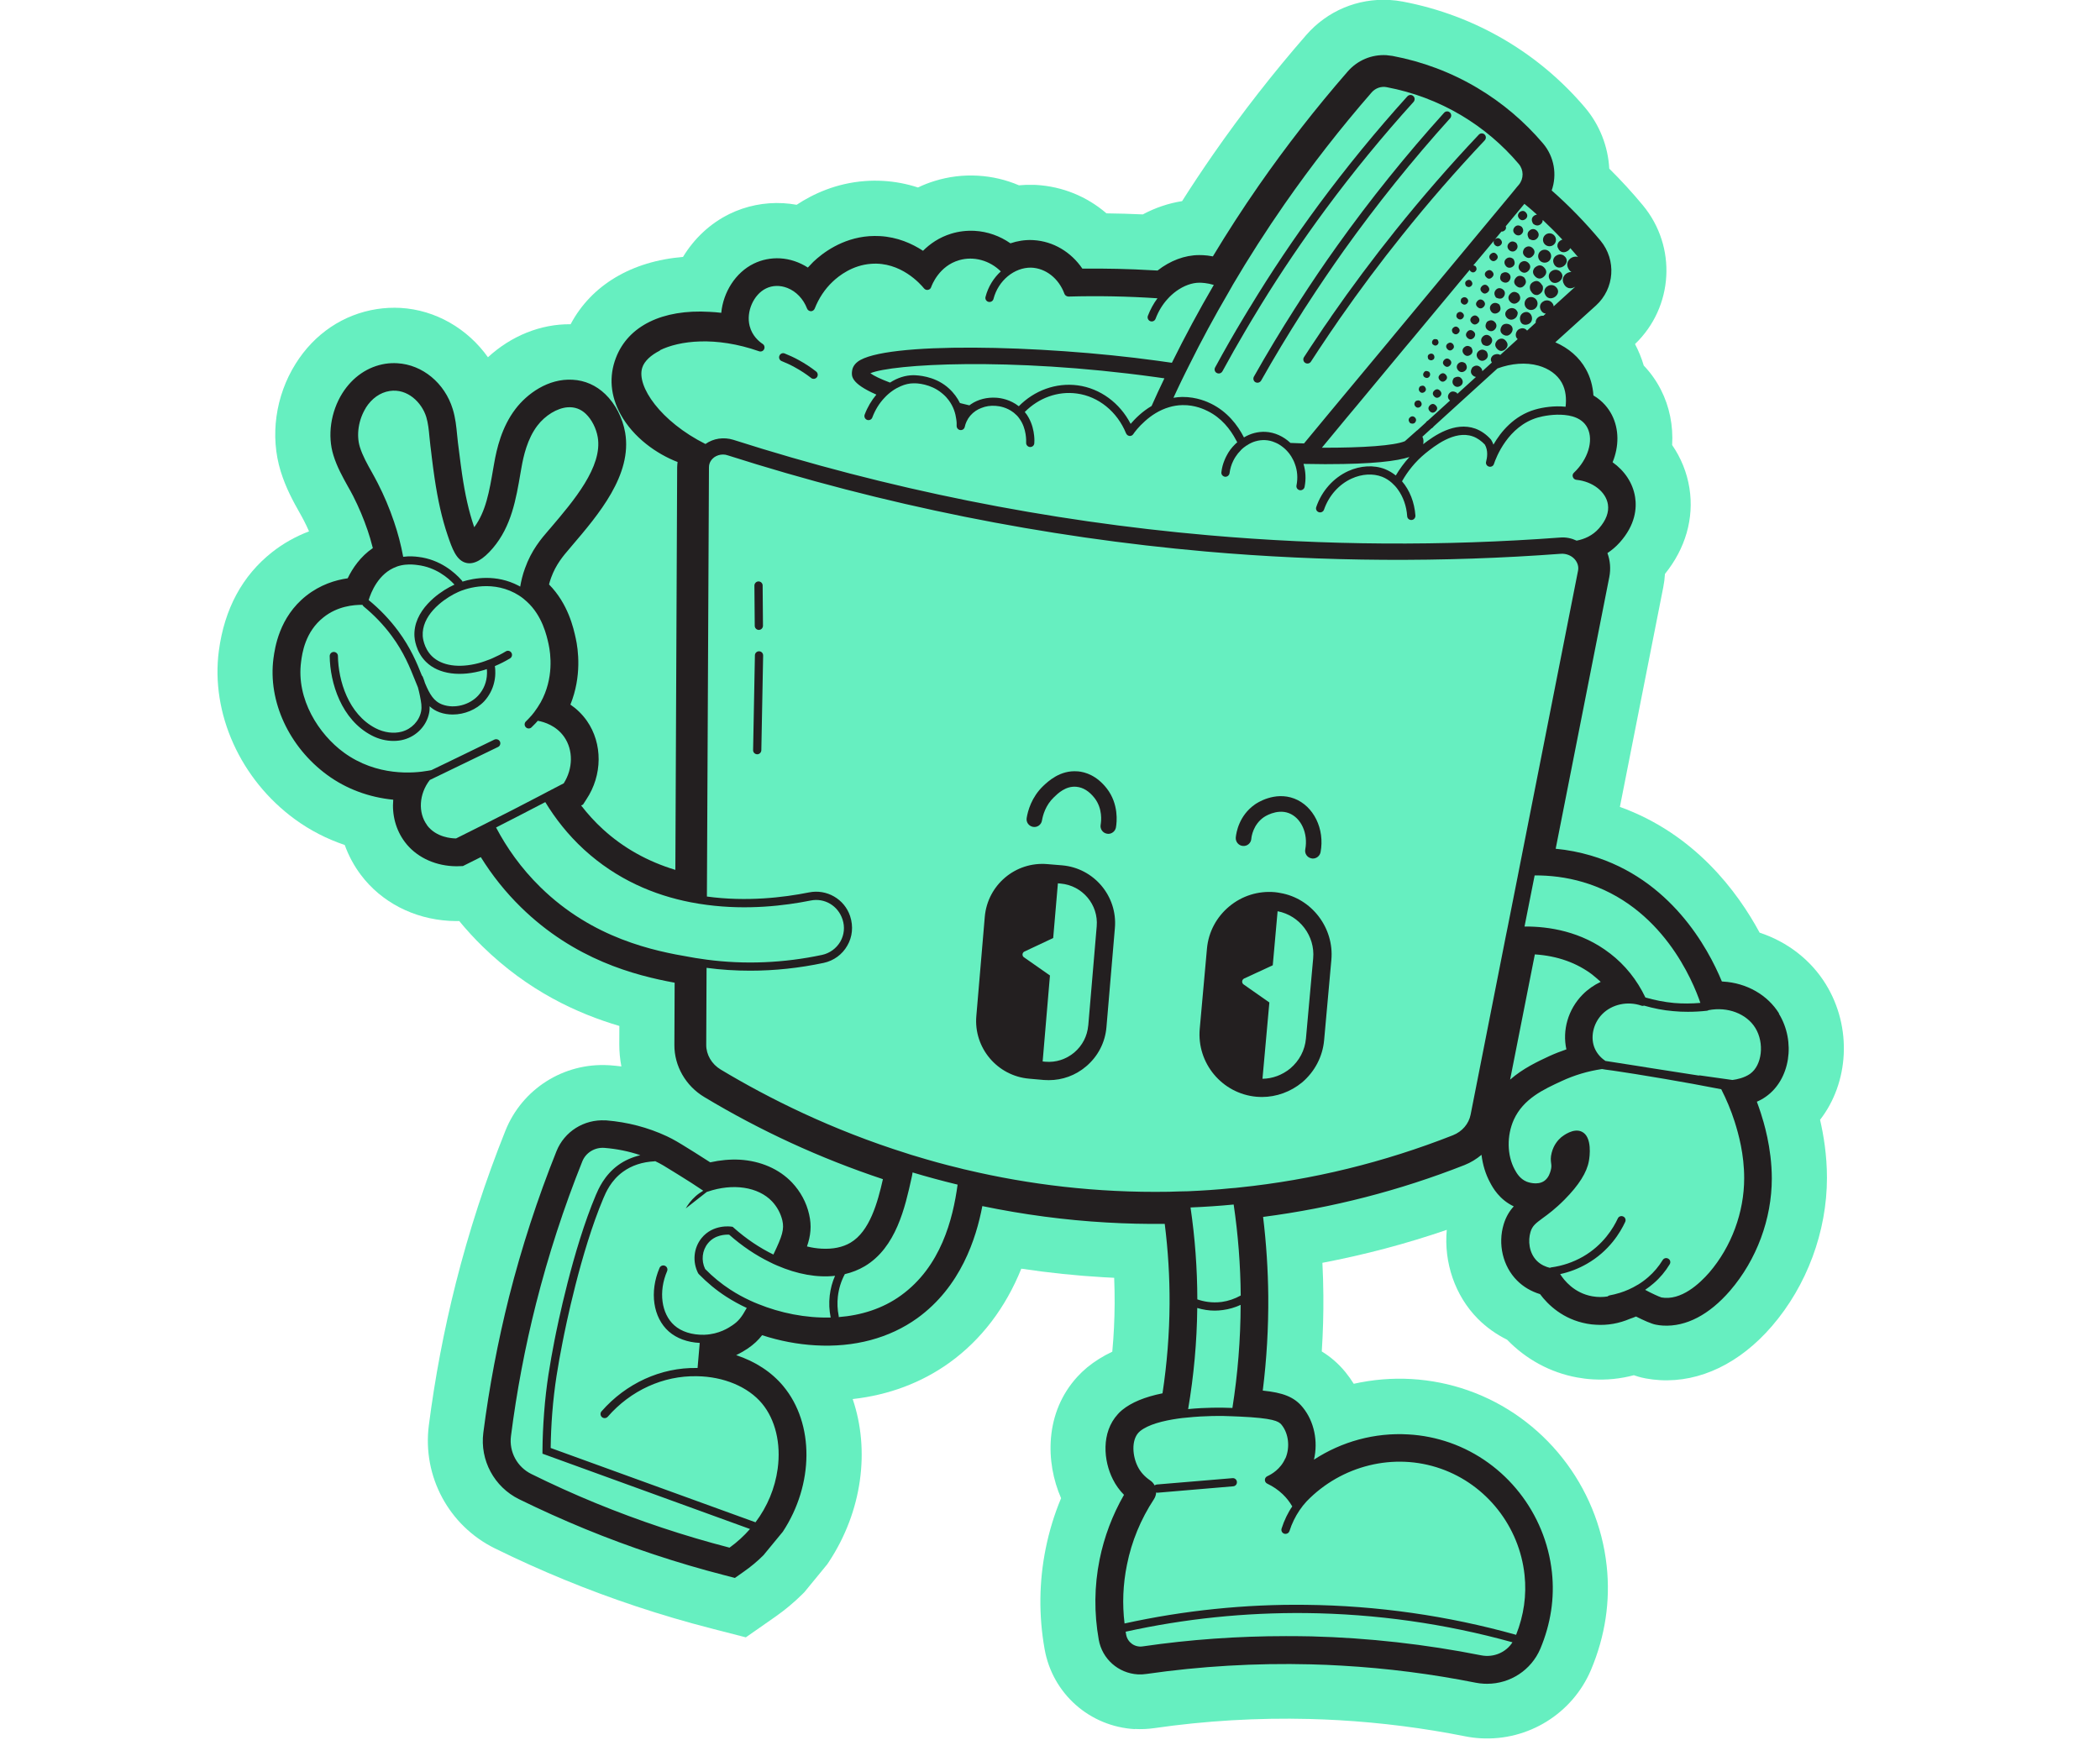 <?xml version="1.0" encoding="UTF-8"?>
<svg id="Layer_1" xmlns="http://www.w3.org/2000/svg" viewBox="0 0 500 414.5">
  <defs>
    <style>
      .cls-1 {
        fill: #231f20;
      }

      .cls-2 {
        fill: #66efc0;
      }
    </style>
  </defs>
  <path class="cls-2" d="M270.19,411.81c-10.76-.62-19.59-8.45-21.47-19.04-1.43-8-1.34-16.08.26-23.99.83-4.11,2.05-8.12,3.66-11.97-3.75-8.55-3.95-20.4,3.9-28.95.66-.72,1.44-1.47,2.29-2.18,1.78-1.46,3.77-2.71,6-3.76.36-3.84.54-7.68.56-11.49.01-2.03-.03-4.07-.11-6.11-.84-.04-1.68-.08-2.52-.13-6.51-.38-13.06-1.06-19.59-2.04-3.76,9.32-9.54,16.92-17.07,22.36-6.66,4.8-14.51,7.74-23.08,8.69,4.15,12.16,2.29,26.7-5.66,38.76l-.38.57-5.46,6.66-.47.47c-1.97,1.95-4.12,3.75-6.4,5.35l-7.07,4.94-8.35-2.15c-11.85-3.05-23.6-6.95-34.91-11.6-5.55-2.28-11.11-4.79-16.51-7.45-10.94-5.39-17.25-17.14-15.71-29.24,1.46-11.38,3.62-22.77,6.42-33.87,3.11-12.32,7.09-24.55,11.82-36.36,3.98-9.94,13.86-16.21,24.58-15.59l.34.02c.9.07,1.8.16,2.69.27-.33-1.72-.5-3.47-.5-5.25l.02-4.39c-9.95-2.94-21.69-8.28-32.6-18.96-1.95-1.91-3.79-3.92-5.53-6.03-.39.01-1.21.03-2.35-.04-8.53-.49-16.21-4.48-21.07-10.95-1.64-2.18-2.92-4.58-3.84-7.12-4.27-1.44-8.28-3.5-11.87-6.13-12.97-9.47-20.07-25.22-18.1-40.12,1.33-10,5.6-17.9,12.67-23.48,2.65-2.09,5.62-3.76,8.8-4.96-.38-.87-.78-1.71-1.21-2.55-.33-.65-.7-1.29-1.06-1.94-1.37-2.44-3.23-5.75-4.48-9.82-2.58-8.36-1.26-17.93,3.55-25.6,4.49-7.18,11.38-11.8,19.4-13.04,1.85-.28,3.72-.37,5.58-.27,8.36.48,15.97,4.94,20.82,11.75,5.55-5.1,12.56-7.94,19.68-7.86,4.94-9.31,14.52-15.02,26.76-16.03,2.65-4.38,6.46-7.98,11.06-10.23,3.94-1.93,8.37-2.82,12.8-2.57,1.07.06,2.14.19,3.2.38,3.95-2.61,9.43-5.14,16.24-5.65,1.42-.11,2.88-.12,4.32-.04,2.85.16,5.63.69,8.33,1.57,1.28-.62,2.61-1.14,3.99-1.56,3.32-1.03,6.77-1.45,10.25-1.25s6.69.97,9.8,2.29c1.16-.11,2.34-.15,3.52-.11l.56.02c6.29.36,12.1,2.76,16.76,6.77,2.88.03,5.77.12,8.65.25,2.97-1.59,6.14-2.66,9.35-3.16,2.41-3.8,4.87-7.49,7.42-11.17,6.82-9.81,14.27-19.36,22.13-28.38,5.01-5.75,12.25-8.8,19.86-8.36,1.03.06,2.08.19,3.1.38,8.69,1.64,16.93,4.75,24.5,9.24,7.16,4.25,13.52,9.64,18.92,16,3.51,4.14,5.49,9.28,5.78,14.55,2.8,2.77,5.48,5.69,7.99,8.72,8.18,9.86,7.32,24.25-1.86,33.06.86,1.63,1.56,3.34,2.08,5.12,1.63,1.7,3,3.64,4.08,5.75,2.06,4.03,2.96,8.58,2.68,13.18,2.12,3.07,3.53,6.56,4.12,10.27,1.13,7.18-.94,14.37-5.83,20.42-.06,1.08-.2,2.15-.41,3.21l-10.32,52.28c17.84,6.43,28.05,20.27,33.27,29.95,6.57,2.16,12.19,6.47,15.77,12.3,6.34,10.32,5.46,23.45-1.38,32.27.83,3.59,1.64,8.4,1.64,13.81,0,12.79-4.77,25.67-13.11,35.34-7.62,8.84-17.09,13.4-26.66,12.85-1.12-.06-2.25-.2-3.35-.4-.47-.09-1.37-.25-2.86-.77-3.17.85-6.43,1.18-9.72.99-1.27-.07-2.56-.23-3.81-.46-6.34-1.16-12.13-4.31-16.65-8.99-2.58-1.27-4.93-2.95-6.94-4.96-5.46-5.5-8.14-13.42-7.42-21.2-9.67,3.32-19.57,5.94-29.61,7.85.13,2.58.21,5.16.23,7.72.04,4.44-.09,8.91-.38,13.39,2,1.22,3.93,2.83,5.66,4.96.71.87,1.36,1.79,1.95,2.74,4.51-1,9.14-1.4,13.74-1.13s9.13,1.17,13.46,2.69c18.02,6.32,30.99,22.75,33.03,41.85.9,8.38-.36,16.68-3.72,24.68-4.39,10.43-14.96,17-26.29,16.34-1.24-.07-2.48-.23-3.69-.47-9.9-1.97-20.02-3.26-30.09-3.84-2.3-.13-4.64-.23-7.03-.29-12.3-.31-24.72.42-36.9,2.18-1.54.22-3.11.29-4.66.2Z"/>
  <g>
    <path class="cls-1" d="M423.58,241.36c-2.74-4.42-7.71-7.26-13.32-7.59-.1,0-.2,0-.29-.02-3.33-8.06-12.23-24.39-31.18-29.99-2.72-.8-5.54-1.35-8.39-1.62l12.77-64.73c.37-1.92.22-3.87-.45-5.69,1.02-.67,2-1.49,2.91-2.5,3.8-4.23,4.09-8.24,3.68-10.84-.53-3.35-2.5-6.26-5.36-8.29,1.55-3.8,1.56-7.86-.16-11.25-.78-1.51-2.11-3.31-4.4-4.66-.16-2.29-.76-4.42-1.8-6.26-1.57-2.84-4.13-5.03-7.28-6.4l9.68-8.76c4.44-4.03,4.91-10.82,1.08-15.45-3.56-4.26-7.45-8.29-11.62-11.95,1.31-3.74.63-8.02-2.07-11.21-4.46-5.24-9.7-9.68-15.61-13.2-6.26-3.72-13.05-6.28-20.21-7.63-.49-.08-.98-.14-1.45-.18-3.54-.2-6.89,1.21-9.23,3.89-7.55,8.67-14.69,17.82-21.24,27.25-3.76,5.42-7.34,10.94-10.86,16.78-.88-.18-1.66-.25-2.33-.29-.37-.02-.68-.02-.92-.02-3.42,0-6.93,1.33-9.92,3.68-.41-.02-.8-.04-1.19-.06-5.59-.33-11.19-.45-16.71-.39-2.7-3.97-6.94-6.51-11.62-6.79l-.37-.02c-1.76-.06-3.5.22-5.14.78-2.52-1.76-5.46-2.8-8.51-2.97-1.92-.1-3.8.12-5.61.68-2.86.88-5.05,2.43-6.69,4.07-2.62-1.72-6.08-3.27-10.27-3.5-.86-.04-1.72-.04-2.58.02-6.49.49-11.11,4.05-13.28,6.12-.43.43-.86.88-1.29,1.35-1.98-1.27-4.23-2.05-6.59-2.19-2.19-.12-4.34.31-6.28,1.25-4.36,2.13-7.28,6.81-7.75,11.72-.92-.1-1.86-.2-2.78-.23-11.25-.67-19.39,3.35-22.3,10.95-1.7,4.4-1.31,9.06,1.1,13.44,3.05,5.56,8.63,9.47,13.58,11.37-.06.41-.08.82-.1,1.25l-.43,95.89c-6.61-2-12.4-5.24-17.29-9.72-1.86-1.7-3.58-3.6-5.14-5.61l.45-.23.78-1.21c3.87-5.79,3.91-13.32.14-18.72-1.17-1.66-2.54-2.93-3.93-3.87,2.74-6.77,1.86-13.15,1.27-15.79-.53-2.41-1.78-8.18-6.36-12.83.14-.51.29-1.04.49-1.58,1.15-3.19,2.91-5.24,4.46-7.04l.41-.49c6.46-7.57,14.48-16.98,12.77-27.05-.61-3.5-2.33-6.85-4.75-9.17-2.15-2.07-4.83-3.27-7.75-3.42-5.87-.35-10.9,3.38-13.63,6.98-3.27,4.28-4.46,9.45-5.07,12.97l-.2,1.13c-.94,5.5-1.76,10.31-4.54,14.05-.02-.1-.06-.18-.08-.25-1.19-3.5-2.09-7.45-2.82-12.44-.23-1.53-.41-3.05-.61-4.58-.12-.98-.23-1.96-.37-2.91-.08-.63-.14-1.27-.2-1.9-.18-1.84-.37-3.91-1.04-6.08-1.9-6.18-7.2-10.56-13.18-10.9-.94-.06-1.88-.02-2.82.12-4.19.65-7.84,3.15-10.29,7.04-2.76,4.42-3.58,10.07-2.11,14.77.84,2.74,2.19,5.14,3.36,7.26.45.8.9,1.58,1.31,2.39,1.35,2.66,2.5,5.36,3.5,8.31.35,1.02.78,2.43,1.21,4.13-2.97,2.03-4.85,4.83-5.99,7.2-2.95.41-6.53,1.53-9.86,4.15-6.49,5.13-7.47,12.48-7.81,14.91-1.35,10.21,3.7,21.13,12.83,27.8,4.5,3.29,9.9,5.3,15.69,5.87-.33,3.58.59,7.18,2.78,10.09,2.52,3.36,6.67,5.46,11.35,5.73.63.04,1.08.02,1.23.02l1.23-.04,4.26-2.13c2.72,4.38,5.91,8.37,9.57,11.95,12.75,12.5,27.11,16.22,36.58,17.96l-.06,14.81c-.04,5.01,2.7,9.78,7.12,12.42,13.36,8.04,27.64,14.61,42.53,19.56-1.27,5.61-3.15,12.42-7.71,15.12-1.86,1.1-4.17,1.58-6.91,1.43-1.12-.06-2.27-.23-3.46-.53.88-2.56,1.15-4.87.51-7.63-.63-2.82-2.05-5.44-4.07-7.59-3.05-3.21-7.45-5.14-12.44-5.44-2.29-.12-4.68.1-7.04.63-1.23-.8-2.48-1.58-3.72-2.37l-1.55-.96c-2.07-1.29-3.44-2.13-5.05-2.88-4.52-2.11-9.35-3.36-14.4-3.78h-.23c-5.11-.29-9.78,2.66-11.66,7.36-4.52,11.27-8.31,22.95-11.29,34.7-2.66,10.6-4.73,21.48-6.12,32.32-.84,6.55,2.58,12.91,8.49,15.83,5.14,2.52,10.43,4.91,15.71,7.08,10.76,4.42,21.91,8.12,33.2,11.03l2.5.65,2.11-1.49c1.68-1.17,3.25-2.48,4.68-3.91,1.55-1.88,3.07-3.74,4.62-5.61,7.39-11.23,7.57-25.7.1-34.68-2.76-3.33-6.65-5.87-11.21-7.37.94-.45,1.86-.98,2.76-1.58,1.41-.96,2.48-1.96,3.42-3.17,4.13,1.35,8.43,2.17,12.66,2.41,9.27.55,17.66-1.7,24.28-6.46,10.35-7.47,14.03-18.99,15.49-26.7,9.8,2.03,19.72,3.35,29.6,3.91,4.58.27,9.23.37,13.83.33.8,6.34,1.19,12.73,1.15,19.07-.04,7.08-.61,14.22-1.68,21.28-4.24.86-7.39,2.17-9.6,3.97-.45.37-.78.7-1.02.98-4.03,4.38-3.44,11.13-1.19,15.55.68,1.37,1.58,2.6,2.64,3.68-2.76,4.81-4.71,9.98-5.81,15.41-1.27,6.3-1.33,12.72-.2,19.09.82,4.6,4.66,7.98,9.31,8.26.68.04,1.37,0,2.03-.1,12.91-1.86,26.08-2.62,39.12-2.29,2.52.06,5.01.16,7.43.31,10.68.61,21.4,1.98,31.89,4.07.63.12,1.27.2,1.9.23.27.02.53.02.8.02,5.5,0,10.5-3.27,12.66-8.35,2.48-5.93,3.42-12.05,2.76-18.19-1.51-14.1-11.05-26.23-24.32-30.89-3.19-1.11-6.51-1.78-9.88-1.96-7.96-.47-15.83,1.68-22.46,6.01,1.02-4.34.06-9.12-2.66-12.44-2.07-2.56-4.81-3.52-9.53-4.01.94-7.49,1.37-15.04,1.31-22.52-.06-6.24-.47-12.56-1.23-18.84,16.41-2.13,32.53-6.28,47.97-12.36,1.49-.59,2.84-1.43,4.03-2.43.29,2.35.96,4.62,2.07,6.65.59,1.12,2.15,3.99,5.61,5.63-.98,1.06-1.82,2.39-2.39,4.23-1.45,4.75-.2,10.04,3.15,13.4,1.51,1.53,3.38,2.62,5.5,3.27,1.88,2.52,5.44,5.99,11.17,7.04.72.14,1.45.22,2.17.25,2.76.18,5.48-.31,8.1-1.43.47-.16.94-.33,1.41-.53,1.74.88,3.7,1.76,4.71,1.94.57.12,1.13.18,1.72.22,5.48.31,10.99-2.56,15.96-8.31,6.32-7.34,9.94-17.08,9.94-26.76-.02-7.39-1.98-13.54-2.62-15.55-.29-.9-.61-1.8-.94-2.7.72-.31,1.45-.7,2.13-1.19,5.79-4.05,7.2-13.11,3.11-19.78ZM395.51,308.97c-.47-.12-2.41-1.02-3.81-1.78.68-.47,1.37-.98,2.03-1.56,1.51-1.29,2.78-2.82,3.81-4.52.29-.45.16-1.06-.31-1.33-.45-.29-1.06-.16-1.35.31-.94,1.53-2.09,2.9-3.44,4.07-.8.7-1.62,1.29-2.45,1.8h-.02c-1.47.9-2.95,1.53-4.28,1.94-.9.29-1.74.47-2.46.61-.18.04-.33.12-.47.25-1.11.18-2.35.2-3.68-.04-4.3-.78-6.69-3.81-7.61-5.28,2.25-.49,4.38-1.31,6.36-2.45,5.34-3.05,8-7.55,9.12-9.98.23-.49.02-1.08-.47-1.29-.49-.23-1.08-.02-1.29.47-1.02,2.21-3.46,6.32-8.31,9.1-2.33,1.33-4.87,2.19-7.59,2.56-.1.02-.18.04-.25.1-.96-.23-2.15-.7-3.13-1.68-1.9-1.92-2.11-4.83-1.51-6.85.45-1.51,1.27-2.09,2.88-3.29,1.27-.92,3.01-2.19,5.24-4.44,3.42-3.46,5.32-6.48,5.79-9.21.18-.94.86-5.75-1.7-6.96-1.96-.94-4.4.94-4.87,1.31-.76.65-1.8,1.8-2.29,3.7-.29,1.1-.22,1.82-.14,2.45.08.55.12.98-.08,1.72-.14.53-.47,1.76-1.51,2.52-1.7,1.21-4.09.25-4.19.22-1.68-.68-2.46-2.13-2.9-2.93-1.82-3.38-1.9-8.04-.2-11.84,2.27-4.99,7.04-7.2,11.4-9.21,3.03-1.41,6.26-2.37,9.6-2.86.29.04.57.08.86.14,1.1.14,2.19.29,3.31.47,1.1.16,2.21.33,3.31.51.08.02.16.02.25.04h.02c2.39.39,4.79.78,7.18,1.19,4.46.76,8.98,1.58,13.46,2.46,1.25,2.45,2.33,5.03,3.17,7.65.98,3.09,2.29,7.84,2.29,13.54,0,8.12-3.03,16.31-8.31,22.46-2.25,2.58-6.69,6.81-11.46,5.93ZM345.94,270.37c-16.41,6.46-33.45,10.64-50.86,12.44-.65.08-1.29.14-1.96.18-3.4.35-6.83.57-10.27.72-.65.02-1.31.04-1.98.04-.84.04-1.7.06-2.56.08-17.41.29-33.47-1.76-47.93-5.16-.65-.14-1.29-.29-1.94-.47-3.62-.86-7.12-1.84-10.52-2.88-.65-.18-1.27-.37-1.9-.59-18.02-5.65-33-13.15-44.43-20.01-2.13-1.27-3.46-3.54-3.44-5.89l.08-18.33c3.46.47,6.94.68,10.43.68,5.83,0,11.66-.63,17.47-1.86,2.37-.51,4.42-2,5.61-4.11,1.21-2.07,1.47-4.58.67-7.02-1.35-4.07-5.56-6.51-9.8-5.65-6.06,1.21-14.87,2.27-24.3.98l.49-102.23c0-1.27.78-2.01,1.23-2.37.61-.43,1.35-.67,2.11-.67.39,0,.78.06,1.15.2,37.01,11.82,75.33,19.52,113.93,22.91,28.01,2.45,56.42,2.62,84.43.53,1.23-.08,2.46.39,3.27,1.29.7.8,1,1.78.8,2.76l-13.97,70.78-.39,2-2.41,12.17-.41,2.01-8.39,42.55c-.43,2.21-2.01,4.05-4.23,4.93ZM306.03,347.31c-1.12,2.6-3.36,3.85-4.28,4.26-.35.16-.59.51-.59.88,0,.39.22.74.57.9,1.37.65,2.6,1.49,3.68,2.52.9.86,1.66,1.84,2.27,2.9-.53.76-.98,1.56-1.39,2.39-.45.92-.84,1.9-1.15,2.88-.16.53.12,1.08.65,1.23.1.04.2.04.29.04.41,0,.8-.25.94-.68.27-.88.63-1.76,1.04-2.6.78-1.6,1.8-3.13,3.05-4.48,8.27-8.55,20.81-11.68,31.93-7.77,10.88,3.81,18.72,13.75,19.95,25.33.51,4.79-.16,9.57-2.01,14.24-16.31-4.56-33.14-6.96-50.04-7.14-14.46-.18-29.03,1.33-43.19,4.44-.57-4.68-.37-9.37.57-13.97,1.11-5.59,3.29-10.86,6.44-15.65.31-.49.49-1.04.51-1.58.08.04.16.06.23.06h.1l18.02-1.53c.53-.04.94-.51.88-1.06-.04-.53-.51-.94-1.06-.88l-18.02,1.51c-.2.02-.37.1-.51.22-.23-.47-.61-.9-1.08-1.21-1.29-.88-2.29-1.98-2.93-3.27-1.27-2.5-1.56-6.22.18-8.1.08-.1.22-.22.37-.35,1.94-1.58,5.48-2.48,9.04-2.99.68-.1,1.37-.18,2.05-.23,4.56-.49,8.65-.39,8.72-.39.67.02,1.29.04,1.88.06.7.02,1.37.06,1.98.08,8.02.37,9.31,1.1,10,1.94,1.7,2.07,2.07,5.38.94,8.02ZM352.69,394.24c-13.28-2.64-26.9-4.17-40.43-4.52-2.01-.04-4.03-.06-6.06-.06-11.4,0-22.89.8-34.16,2.45-1.86.27-3.58-.96-3.91-2.8-.04-.23-.08-.47-.12-.7,14.08-3.11,28.46-4.58,42.9-4.44,16.61.18,33.16,2.5,49.2,6.96-1.53,2.41-4.48,3.68-7.41,3.11ZM285.06,311.51c1.37.41,2.78.63,4.17.63.65,0,1.29-.06,1.92-.14,1.49-.2,2.9-.61,4.24-1.23-.02,8.22-.68,16.43-1.96,24.55-.67-.02-1.39-.04-2.13-.06-.31,0-4.05-.1-8.41.33,1.35-7.96,2.09-16.02,2.17-24.08ZM283.46,287.57c3.42-.14,6.87-.37,10.27-.7,1.06,7.18,1.62,14.44,1.68,21.67-1.41.78-2.93,1.31-4.52,1.53-2.41.31-4.4-.12-5.81-.61-.02-7.3-.55-14.63-1.62-21.89ZM167.75,317.89h-.12c-2.86.06-5.4-.74-7.08-2.25-3.09-2.74-3.8-8.04-1.72-12.89.22-.51-.02-1.08-.51-1.29-.49-.22-1.08.02-1.29.51-2.43,5.71-1.55,11.8,2.21,15.14,1.84,1.62,4.42,2.58,7.36,2.72l-.51,5.97h-.16c-8.57-.16-16.88,3.66-22.71,10.33-.35.39-.31,1.02.1,1.37.39.35,1.02.31,1.37-.08,5.46-6.26,13.18-9.82,21.22-9.66,6.4.08,12.21,2.52,15.53,6.51,3.17,3.83,4.54,9.49,3.72,15.53-.63,4.62-2.46,9.02-5.28,12.75l-48.77-17.7c.04-2.72.16-5.5.37-8.22.51-6.57,1.41-11.58,2.46-16.96.67-3.46,4.28-21.4,9.72-34.29.59-1.37,1.78-4.23,4.68-6.32,2.09-1.51,4.6-2.33,7.49-2.48.06,0,.1-.02.16-.04.02,0,.02.02.04.02,1.23.57,2.41,1.29,4.34,2.5l1.55.96c1.84,1.13,3.7,2.33,5.52,3.56-.59.35-1.21.76-1.82,1.31-1.15,1.02-1.9,2.11-2.35,2.91l5.01-3.93.2-.06c6.04-2.07,12.05-1.15,15.34,2.31,1.21,1.29,2.05,2.86,2.45,4.52.49,2.11,0,3.7-2.13,8.14-3.23-1.57-6.46-3.72-9.47-6.4l-.22-.2-.29-.04c-.18-.04-4.4-.63-7.12,2.72-1.9,2.35-2.21,5.63-.82,8.37l.18.23c1.98,2.03,4.15,3.83,6.49,5.34,1.53.98,3.17,1.9,4.91,2.7-1.25,2.27-2.03,3.19-3.42,4.13-.8.55-3.17,2.13-6.61,2.25ZM173.7,368.59c-10.82-2.8-21.56-6.38-31.89-10.62-5.14-2.11-10.29-4.44-15.28-6.91-3.4-1.66-5.36-5.3-4.87-9.06,1.35-10.58,3.36-21.21,5.97-31.53,2.91-11.48,6.61-22.89,11.01-33.86.84-2.11,2.99-3.4,5.26-3.23,2.91.23,5.77.8,8.49,1.72.02,0,.04.02.08.02-1.96.47-3.74,1.25-5.26,2.35-3.35,2.43-4.73,5.73-5.34,7.14-5.52,13.07-9.17,31.18-9.86,34.68-1.04,5.44-1.96,10.5-2.46,17.18-.23,3.01-.37,6.06-.39,9.06v.68l49.41,17.94c-1.43,1.64-3.05,3.13-4.87,4.44ZM173.93,307.17c-2.17-1.41-4.21-3.07-6.04-4.95-.98-2.03-.72-4.42.67-6.12,1.66-2.05,4.21-2.09,5.05-2.05,3.09,2.74,6.38,4.93,9.66,6.53.59.31,1.17.57,1.76.82,4.77,2.07,9.53,2.93,13.79,2.45-.67,1.51-1.08,3.09-1.27,4.71-.2,1.74-.12,3.5.23,5.22-5.95.16-12.01-1.08-17.29-3.23-.61-.23-1.23-.51-1.82-.78-1.68-.78-3.27-1.64-4.73-2.6ZM199.69,313.68c.02-.08.02-.2,0-.29-.31-1.53-.37-3.07-.2-4.6.22-1.88.76-3.66,1.66-5.34,1.68-.39,3.27-1.02,4.73-1.88,7.49-4.44,9.62-14.07,11.17-21.09.1-.41.18-.84.23-1.25,3.46,1.04,7.04,2.01,10.72,2.9-1.12,8.24-3.97,19.52-13.48,26.39-4.34,3.15-9.51,4.75-14.85,5.16ZM164.35,227.94c-8.55-1.45-23.14-4.36-35.66-16.63-4.64-4.54-8.06-9.45-10.58-14.24,1.62-.82,3.23-1.66,4.85-2.48,2.31-1.19,4.6-2.37,6.87-3.56,2.35,3.87,5.36,7.75,9.21,11.29,7.84,7.18,16.76,10.88,25.37,12.56,1.31.25,2.62.47,3.91.63,9.61,1.27,18.51.2,24.69-1.04,3.29-.67,6.51,1.21,7.59,4.5.59,1.78.41,3.66-.53,5.3-.94,1.6-2.52,2.76-4.34,3.15-9.14,1.94-18.39,2.33-27.47,1.13-.9-.12-1.78-.25-2.66-.39-.39-.06-.82-.14-1.25-.22ZM101.69,196.52c-2.21-2.97-1.92-7.45.63-10.74l.02-.02,8.08-3.91,1.82-.88,6.34-3.07c.49-.23.68-.82.45-1.29-.23-.49-.82-.68-1.31-.47l-5.89,2.86-1.8.88-7.32,3.54-.78.14c-3.4.61-12.19,1.41-20.07-4.34-5.91-4.32-11.37-12.68-10.17-21.62.25-1.96.94-7.12,5.34-10.58,3.31-2.64,7.12-2.99,9.27-2.97.06.14.16.27.29.39,2.52,2.07,4.77,4.42,6.67,7,2.91,3.93,4.34,7.53,5.5,10.43.23.59.47,1.17.7,1.72.02.06.04.12.06.16.18.63.31,1.25.45,1.9.33,1.68.51,2.62.29,3.79-.45,2.27-2.25,4.17-4.58,4.81-1.94.53-4.23.23-6.26-.82-6.49-3.35-8.88-11.37-8.96-17.2,0-.53-.45-.96-.98-.96h-.02c-.53,0-.96.45-.96.98.08,6.38,2.76,15.16,10.02,18.92,1.64.86,3.42,1.29,5.16,1.29.86,0,1.72-.1,2.52-.33,3.03-.84,5.38-3.33,5.97-6.32.12-.57.14-1.1.12-1.6.65.61,1.43,1.1,2.41,1.45s2.03.51,3.09.51c2.78,0,5.63-1.15,7.53-3.19,1.17-1.29,1.98-2.86,2.35-4.52.22-.9.29-1.82.25-2.74,0-.35-.04-.72-.1-1.08,1.21-.51,2.43-1.12,3.62-1.84.45-.27.61-.88.33-1.33-.29-.47-.88-.63-1.35-.33-1.04.63-2.07,1.15-3.11,1.6-.49.22-.96.41-1.45.57-.12.06-.25.1-.37.14-.55.2-1.1.37-1.64.51-4.52,1.17-8.63.65-11.01-1.68-2.01-1.98-2.19-4.68-2.19-4.79-.14-2.37.94-4.46,2.46-6.18.43-.49.9-.94,1.39-1.37,1.55-1.35,3.29-2.37,4.64-2.97,1.17-.53,7.24-2.95,13.4.25.35.2.7.39,1.04.61.68.43,1.29.92,1.86,1.45,3.7,3.38,4.73,8.12,5.18,10.15.49,2.25,1.29,8.1-1.88,13.83-.47.82-1,1.62-1.56,2.37-.18.22-.33.43-.51.63v.02c-.12.12-.2.2-.29.31-.29.33-.61.68-.94,1l-.22.22c-.39.37-.41.98-.04,1.37.2.22.45.31.7.31.23,0,.49-.08.67-.27l.14-.14c.1-.08.18-.16.25-.25.39-.37.76-.76,1.1-1.17,1.53.27,4.4,1.15,6.28,3.83,2.19,3.13,2.13,7.55-.1,11.07-1.21.65-2.43,1.27-3.66,1.9-.57.31-1.15.63-1.74.92-2.23,1.17-4.48,2.33-6.75,3.5-1.62.82-3.23,1.64-4.85,2.46-.59.29-1.17.59-1.76.9-2.29,1.15-4.58,2.31-6.87,3.44-1,0-4.71-.22-6.91-3.13ZM87.09,97.13c1.41-2.23,3.42-3.66,5.69-4.01,4.21-.65,7.63,2.7,8.71,6.18.45,1.51.61,3.09.76,4.75.08.72.14,1.43.23,2.15.14.96.23,1.92.35,2.88.2,1.58.39,3.15.63,4.71.8,5.4,1.78,9.72,3.09,13.6,1.08,3.19,2.09,6.18,4.54,6.69,1.82.39,3.93-.8,6.26-3.54,4.42-5.2,5.52-11.68,6.59-17.94l.2-1.13c.49-2.84,1.41-6.94,3.8-10.09,1.88-2.46,4.71-4.19,7.2-4.38,1.68-.12,3.15.41,4.36,1.58,1.39,1.33,2.46,3.44,2.82,5.54,1.19,7.02-5.71,15.14-11.27,21.66l-.41.47c-1.74,2.01-4.11,4.77-5.65,9.12-.57,1.55-.9,2.99-1.13,4.34-.14-.08-.27-.16-.41-.23-5.32-2.78-10.58-1.82-13.34-.96-.04-.12-.1-.23-.2-.33-1.6-1.82-5.11-4.95-10.31-5.56-.8-.1-2.09-.23-3.6-.02-.53-2.88-1.27-5.69-2.19-8.37-1.1-3.25-2.37-6.24-3.87-9.17-.45-.88-.92-1.74-1.41-2.62-1.08-1.92-2.19-3.89-2.84-5.97-.9-2.88-.33-6.53,1.41-9.33ZM94.45,134.96v-.02h.02c.7-.25,1.41-.39,2.03-.45,1.17-.12,2.19-.02,2.91.08,4.28.51,7.28,3.01,8.8,4.66-1.47.67-3.31,1.76-4.97,3.21-.49.43-.96.88-1.41,1.37-1.92,2.09-3.33,4.73-3.15,7.77.02.37.27,3.64,2.78,6.08,3.03,2.97,8.24,3.58,13.77,1.92.23-.06.47-.14.68-.23.04.37.06.72.04,1.1-.04,1.9-.76,3.76-2.09,5.2-2.09,2.27-5.67,3.19-8.51,2.15-2.05-.74-3.05-2.46-4.13-5.05t-.02-.04c-.16-.51-.33-1.02-.53-1.51-.06-.12-.12-.22-.22-.31-1.17-2.95-2.66-6.59-5.65-10.62-2-2.7-4.36-5.18-7-7.34l-.02-.02c.51-1.7,2.29-6.4,6.65-7.94ZM157.09,83.43c4.62-2.29,13.24-3.42,23.65.23.45.16.98-.04,1.19-.49s.08-.98-.33-1.25c-.92-.61-2.52-1.96-3.11-4.28-.88-3.38.92-7.49,3.89-8.94,1.55-.76,3.35-.8,5.09-.12,2.09.82,3.8,2.6,4.69,4.91.14.37.51.61.9.63.41,0,.76-.25.92-.63.96-2.45,2.41-4.64,4.23-6.36,1.53-1.47,4.75-3.97,9.19-4.3,7.04-.55,11.74,4.79,12.62,5.87.23.27.59.41.94.33.35-.06.63-.29.74-.63.18-.53,1.9-5.07,6.69-6.44,3.46-1,7.26.06,9.9,2.68-1.7,1.55-3.01,3.64-3.64,6.06-.14.53.18,1.06.7,1.19s1.06-.18,1.19-.68c1.15-4.46,5.01-7.53,8.96-7.47,3.48.12,6.59,2.56,7.94,6.24.14.39.53.61.94.65,7.06-.2,14.14-.06,21.21.41-.94,1.25-1.7,2.66-2.29,4.19-.18.51.08,1.08.59,1.27.51.18,1.06-.08,1.25-.59.7-1.86,1.7-3.44,2.86-4.71.63-.7,1.29-1.29,2-1.82,1.84-1.35,3.83-2.05,5.56-2.05h.02c.55,0,1.88.06,3.42.53-3.54,6.06-6.87,12.25-9.98,18.54-1.17-.16-2.33-.33-3.46-.49-27.88-3.83-65.12-4.56-71.36.25-.98.76-1.27,1.62-1.33,2.21-.14,1.15-.35,2.91,5.79,5.61-1.15,1.37-2.11,2.97-2.78,4.75-.2.51.06,1.08.57,1.27.51.18,1.08-.08,1.25-.59.7-1.86,1.7-3.42,2.88-4.66,1.17-1.27,2.52-2.19,3.85-2.76,1.06-.47,2.11-.7,3.07-.7.84-.04,4.07.14,6.69,2.29l.37.31c.53.45.96.94,1.31,1.41,1.19,1.58,1.64,3.25,1.8,4.48.12.72.12,1.29.1,1.62-.02.51.35.96.86,1.02.51.08.98-.27,1.08-.78.1-.43.23-.86.43-1.27.45-.98,1.19-1.86,2.17-2.52.41-.27.86-.51,1.33-.68,1.04-.43,2.21-.61,3.42-.51.92.06,2.64.35,4.21,1.55.06.06.14.1.2.16.23.2.45.39.67.61.2.22.37.41.53.65.92,1.23,1.33,2.62,1.51,3.72.18,1.08.14,1.88.14,2.07-.04.53.37,1,.9,1.04h.08c.51,0,.94-.39.96-.9.02-.29.06-.96-.04-1.82-.12-1.17-.45-2.72-1.27-4.21-.25-.49-.57-.96-.96-1.41,3.27-3.31,7.81-5.03,12.4-4.4,5.14.68,9.62,4.32,11.72,9.49.02.04.04.06.06.1.14.27.41.47.74.51.31.04.63-.08.82-.31.02-.02.06-.06.08-.1.33-.49,1.29-1.78,2.8-3.11,1.45-1.31,3.4-2.64,5.77-3.33.98-.29,2.03-.47,3.17-.49,3.01-.06,5.26,1.06,6.01,1.43,3.23,1.6,5.34,4.26,6.73,6.89.12.18.2.35.29.53v.02c-.2.14-.37.31-.55.49-.8.78-1.49,1.7-2.01,2.74-.18.33-.33.67-.47,1.02-.37.88-.63,1.84-.74,2.84-.08.53.29,1.02.84,1.1.53.06,1.02-.31,1.1-.86.14-1.04.43-2.03.88-2.93.18-.35.35-.68.57-1,.35-.55.76-1.04,1.21-1.49v-.02c.45-.47.96-.86,1.49-1.21h.02c.06.02.1.02.14.02,0-.02,0-.06-.04-.08.59-.37,1.21-.67,1.86-.86.76-.23,1.56-.33,2.37-.29.78.04,1.57.22,2.31.55.65.25,1.27.63,1.84,1.08.57.43,1.08.96,1.55,1.55.35.45.65.94.9,1.45.18.31.31.65.43.98.63,1.62.76,3.42.41,5.16-.12.53.22,1.04.76,1.15.06.02.12.02.2.02.45,0,.86-.31.96-.78.37-1.86.27-3.74-.25-5.5,1.68.04,3.31.06,4.87.06h.63c11.05,0,16.76-.74,19.72-1.7-1.29,1.41-2.37,2.91-3.25,4.4-.78-.63-1.64-1.13-2.56-1.51-2.64-1.04-5.85-.86-8.78.47-3.5,1.6-6.28,4.71-7.59,8.53-.2.53.08,1.08.59,1.25.51.18,1.08-.1,1.25-.61,1.15-3.31,3.54-6.01,6.57-7.39,2.45-1.12,5.09-1.27,7.26-.43.84.33,1.62.82,2.33,1.45.51.45,1,.98,1.41,1.56,1.27,1.74,2.07,3.97,2.23,6.36.02.53.45.92.98.92h.06c.53-.02.94-.49.92-1.04-.22-3.19-1.37-6.06-3.19-8.18,1.33-2.35,3.15-4.68,5.59-6.67,2.07-1.66,6.91-5.58,11.29-4.01,1.08.39,2.05,1.1,2.84,1.94.84,1.43.55,3.15.31,4.05-.16.51.14,1.04.65,1.19.51.16,1.06-.12,1.21-.63.49-1.49,3.33-8.98,10.43-11.05,1.35-.39,3.93-.86,6.4-.61.65.06,1.29.18,1.9.35,1.53.45,2.84,1.31,3.56,2.78,1.47,2.99.1,7.45-3.25,10.62-.29.25-.39.67-.25,1.02.12.37.45.63.82.67,3.91.39,7.08,2.86,7.53,5.89.27,1.82-.43,3.72-2.11,5.65-1.55,1.78-3.54,2.6-5.34,2.95-1.21-.57-2.56-.86-3.93-.74-27.8,2.07-55.99,1.9-83.78-.55-38.32-3.35-76.37-10.99-113.09-22.73-2.27-.7-4.73-.35-6.63,1-10.66-5.34-16.49-13.79-15.04-18.19.49-1.53,2.01-2.97,4.26-4.09ZM293.46,67.94c3.89-6.61,8.04-13.07,12.4-19.35,6.4-9.19,13.36-18.13,20.74-26.6.88-1,2.25-1.49,3.56-1.23,6.28,1.19,12.27,3.44,17.74,6.69,5.18,3.09,9.8,6.98,13.71,11.6,1.21,1.43,1.21,3.52.02,4.95l-.47.55-1.25,1.53-27.93,33.63-1.35,1.64-11.39,13.69-2.72,3.27-6.04,7.3c-1.08-.04-2.15-.06-3.23-.12-1.68-1.58-3.76-2.52-5.93-2.64-1.82-.08-3.6.39-5.14,1.33-1.55-3.01-3.97-6.12-7.79-8.02-.84-.41-3.38-1.64-6.91-1.62-.72.02-1.43.08-2.09.2.61-1.35,1.25-2.66,1.88-3.99.61-1.23,1.19-2.46,1.82-3.68,2.93-5.91,6.06-11.7,9.39-17.39.31-.57.65-1.15.98-1.72ZM370.92,58.98c.63,1.7,2.41,1.15,2.97.12.63.7,1.23,1.41,1.84,2.13-.18-.06-.33-.12-.51-.12h-.02c-1.27,0-2.43,1.21-1.92,2.56.22.55.51.9.86,1.1-1.27,0-2.43,1.21-1.92,2.56.22.55.51.9.86,1.1h.02c.25.18.57.23.86.23.39-.02.78-.18,1.12-.39l-5.16,4.69c-.02-.39-.22-.78-.7-1.15l-.23-.12c-1.19-.57-2.72.57-2.23,1.9.27.74.78,1.06,1.29,1.1l-.57.51c-.96-.12-1.94.68-1.84,1.66l-2.05,1.88c-.12-.16-.27-.31-.51-.43-.76-.37-1.49.14-1.53.16-.53.39-.8,1.13-.57,1.78.1.23.23.39.37.51l-4.15,3.78s0-.02-.02-.02c-.65-.39-1.35-.06-1.45-.02-.29.14-.45.33-.47.37-.39.49-.37,1.02-.06,1.47l-2.27,2.07c0-.37-.18-.74-.57-1.04-.57-.45-1.25-.37-1.82.16-.39.63-.49,1.27.06,1.82.25.25.53.37.82.43l-4.42,4.01c-.04-.08-.08-.16-.14-.23-.63-.41-1.31-.49-1.8.12-.41.49-.43,1.17.08,1.62.04.04.08.06.12.08l-5.26,4.77s-.1.04-.14.08c-.18.12-.29.25-.37.39l-2.05,1.88-.02-.02-2.93,2.6c-2.5,1.04-9.82,1.58-19.76,1.55l5.89-7.12,2.7-3.23,11.31-13.63,1.35-1.6,13.95-16.78c.04.14.1.25.23.37.35.31.84.33,1.17-.06.33-.37.29-.8-.02-1.19-.18-.1-.35-.16-.51-.2l4.93-5.89c-.18.31-.14.65.16,1.02.35.39.78.47,1.21.2.51-.33.68-.84.29-1.35-.35-.49-.82-.61-1.37-.23-.06.06-.1.1-.16.16l1.62-1.96c.25.04.51-.04.76-.25.33-.27.43-.65.27-1l4.44-5.34c.67.53,1.33,1.1,1.98,1.66.33.29.67.61,1,.9-.27.04-.53.14-.76.33-.61.51-.53,1.19-.14,1.84.59.49,1.25.59,1.84.08.33-.27.45-.63.45-.98,1.6,1.51,3.17,3.07,4.68,4.69-.8.22-1.43,1.04-1.1,1.94ZM338.68,103.99l2.17-1.98s.1-.04.14-.06c.16-.12.27-.25.37-.39l15.18-13.81c3.35-1.23,6.77-1.49,9.72-.68,2.52.7,4.5,2.13,5.58,4.05,1.02,1.82,1.13,3.91.92,5.75-2.68-.29-5.44.14-7.26.67-5.05,1.47-8.16,5.3-9.92,8.35-.14-.39-.33-.8-.57-1.19-1.1-1.23-2.35-2.11-3.74-2.62-4.91-1.74-9.82,1.68-12.42,3.72.02-.04.02-.06.02-.1.06-.47.14-1.02-.2-1.7ZM277.24,90.1c-1.06,2.19-2.07,4.38-3.05,6.59-2.27,1.33-3.95,3.05-4.99,4.26-2.56-4.99-7.26-8.45-12.58-9.17-5.22-.7-10.37,1.23-14.05,4.97-2.01-1.58-4.23-1.96-5.38-2.03-2.17-.14-4.32.39-5.99,1.53-.14.1-.27.2-.39.29-.76-.18-1.53-.37-2.25-.55-.59-1.19-1.45-2.43-2.7-3.54-.1-.08-.25-.22-.43-.37-3.13-2.54-6.91-2.7-7.94-2.72-1.92,0-3.83.63-5.58,1.76-2.23-.84-3.83-1.6-4.68-2.23,5.11-2.17,32.88-3.91,67.78.9.74.1,1.47.22,2.21.31ZM379.28,232.26c.65.51,1.25,1.04,1.84,1.58-1.6.76-3.07,1.78-4.32,3.05-3.46,3.52-4.85,8.49-3.85,13.03-1.35.47-2.7.98-4.01,1.58-2.86,1.33-6.36,2.97-9.39,5.63l5.89-29.83c5.4.35,10.07,2.03,13.85,4.95ZM383.32,227.06c-6.79-5.26-14.59-6.44-20.34-6.4l2.41-12.17c3.62-.02,7.51.41,11.54,1.6,18.84,5.56,26.19,23.67,27.92,28.76-2.09.18-4.19.2-6.28.02-2.31-.22-4.6-.67-6.81-1.31-2-4.19-4.83-7.73-8.43-10.5ZM416.7,255.74c-1.41.98-3.15,1.33-4.21,1.47l-7.69-1.08c-.12-.02-.23-.02-.35.02l-11.29-1.76c-1.19-.2-2.37-.39-3.56-.57l-7.36-1.15c-.82-.55-1.86-1.49-2.5-2.9-1.17-2.6-.45-6.01,1.74-8.24,2.33-2.37,6.08-3.17,9.37-2.01.18.06.35.06.53,0h.02s.02,0,.04-.02c2.27.65,4.58,1.12,6.94,1.31,1.15.12,2.33.16,3.5.16,1.53,0,3.03-.08,4.54-.25.14-.02.27-.06.39-.14,4.52-.88,9.04.84,11.13,4.24,2.21,3.6,1.6,8.9-1.25,10.92Z"/>
    <path class="cls-1" d="M304.86,212.68c-.43-.08-.88-.16-1.33-.2-3.95-.35-7.81.86-10.86,3.4-3.05,2.54-4.95,6.12-5.3,10.05l-1.72,19.11c-.72,8.18,5.32,15.41,13.48,16.16.41.04.82.04,1.27.06h.08c3.42,0,6.81-1.23,9.53-3.46,3.03-2.58,4.91-6.16,5.26-10.09l1.72-19.09c.7-7.63-4.68-14.65-12.13-15.94ZM310.94,247.33c-.25,2.8-1.58,5.32-3.74,7.14-1.9,1.56-4.24,2.43-6.61,2.45l1.64-18.17-6.14-4.3c-.51-.37-.43-1.13.14-1.41l6.81-3.15,1.15-12.87c5.24,1,8.96,5.89,8.47,11.23l-1.72,19.09Z"/>
    <path class="cls-1" d="M252.9,206.09l-3.5-.29c-7.63-.67-14.28,4.99-14.93,12.56l-2.01,23.63c-.65,7.57,4.99,14.26,12.58,14.91l3.5.31c.39.02.78.04,1.17.04,3.25,0,6.36-1.13,8.86-3.25,2.84-2.39,4.56-5.71,4.87-9.37l2.01-23.63c.65-7.57-4.99-14.26-12.56-14.91ZM259.1,244.25c-.22,2.5-1.39,4.77-3.33,6.42-1.94,1.62-4.38,2.41-6.87,2.19l-.65-.06,1.74-20.48-6.18-4.32c-.53-.35-.45-1.13.12-1.39l6.83-3.21,1.12-13.03.65.06c5.18.45,9.04,5.03,8.59,10.19l-2.01,23.63Z"/>
    <path class="cls-1" d="M256.6,183.71c-4.21-.37-7.12,2.45-8.24,3.5-2.76,2.66-3.64,5.91-3.91,7.59-.18,1.02.51,1.96,1.53,2.13,1,.18,1.96-.53,2.11-1.53.22-1.25.84-3.62,2.86-5.54.9-.88,2.8-2.72,5.32-2.48,1.6.14,3.05,1.04,4.34,2.68,1.94,2.52,1.6,5.5,1.45,6.36-.18,1,.49,1.96,1.49,2.13.12.02.22.04.33.04.88,0,1.66-.65,1.82-1.53.22-1.23.7-5.56-2.17-9.27-2.41-3.09-5.09-3.93-6.93-4.09Z"/>
    <path class="cls-1" d="M295.92,201.47c1.02.1,1.92-.65,2.01-1.68.04-.55.43-3.38,2.97-5.16.02-.02,3.01-2.09,5.95-.98,2.95,1.12,4.64,4.83,3.93,8.63-.2,1,.47,1.98,1.49,2.15.1.04.22.04.33.04.88,0,1.64-.63,1.82-1.51,1.04-5.54-1.66-11.01-6.26-12.77-4.68-1.78-8.94,1.08-9.39,1.41-3.78,2.66-4.42,6.69-4.54,7.86-.08,1.02.67,1.92,1.68,2.01Z"/>
    <path class="cls-1" d="M186.12,86c1.08.43,2.13.92,3.15,1.49,1.35.74,2.64,1.58,3.85,2.52.18.16.39.22.61.22.29,0,.57-.14.76-.37.33-.43.25-1.04-.16-1.37-1.29-1.02-2.68-1.92-4.13-2.72-1.1-.61-2.23-1.13-3.36-1.58-.51-.22-1.08.04-1.27.55-.2.49.04,1.06.55,1.27Z"/>
    <path class="cls-1" d="M180.74,155.11h-.02c-.53,0-.98.43-.98.96l-.43,22.57c-.02.53.41.98.96,1h.02c.53,0,.96-.43.98-.96l.43-22.57c0-.55-.41-.98-.96-1Z"/>
    <path class="cls-1" d="M180.68,150.02h.02c.53-.02.96-.45.96-1l-.08-9.59c0-.53-.45-.96-.98-.96s-.98.45-.98.98l.08,9.59c0,.55.45.98.98.98Z"/>
    <path class="cls-1" d="M289.72,88.83c.14.08.29.12.47.12.33,0,.67-.18.86-.51,1.78-3.29,3.64-6.55,5.54-9.78.96-1.62,1.92-3.25,2.91-4.85.25-.43.53-.86.78-1.29,4.79-7.77,9.92-15.34,15.3-22.63,6.53-8.84,13.6-17.47,20.99-25.63.35-.41.33-1.04-.08-1.39-.39-.37-1.02-.33-1.39.06-7.43,8.22-14.53,16.9-21.11,25.8-5.83,7.9-11.35,16.12-16.45,24.55-.06.06-.1.12-.12.18-.43.68-.86,1.39-1.25,2.07-2.39,3.95-4.66,7.94-6.85,11.97-.27.47-.1,1.08.39,1.33Z"/>
    <path class="cls-1" d="M309.4,71.78c-.37.57-.74,1.13-1.1,1.7-3.4,5.32-6.65,10.72-9.74,16.2-.27.47-.12,1.08.35,1.35.16.08.33.12.49.12.33,0,.67-.18.86-.49,3.11-5.52,6.4-10.97,9.82-16.33.1-.14.18-.27.25-.41.27-.43.55-.84.82-1.25,2.84-4.4,5.79-8.74,8.8-12.99,7.81-10.94,16.31-21.54,25.33-31.53.35-.39.33-1.02-.08-1.37-.39-.37-1.02-.33-1.37.08-9.06,10.04-17.63,20.7-25.47,31.69-3.09,4.32-6.08,8.74-8.98,13.24Z"/>
    <path class="cls-1" d="M316.93,75.45c-.39.59-.8,1.15-1.19,1.72-.18.27-.35.53-.55.78-.49.74-.98,1.47-1.47,2.21-1.1,1.62-2.19,3.27-3.25,4.91-.29.45-.16,1.06.29,1.35.18.12.35.16.53.16.33,0,.65-.16.82-.43.67-1.02,1.33-2.05,2.01-3.07.53-.8,1.06-1.6,1.6-2.39.67-1.02,1.35-2.01,2.05-3.01.39-.59.78-1.15,1.17-1.72,4.75-6.81,9.72-13.48,14.89-19.91,6.22-7.79,12.85-15.4,19.68-22.63.37-.41.35-1.02-.04-1.39s-1-.35-1.37.04c-6.89,7.28-13.54,14.95-19.8,22.75-5.34,6.67-10.5,13.58-15.4,20.64Z"/>
    <path class="cls-1" d="M361.57,69.96c-.67-.55-1.35-.63-1.98.02-.55.53-.59,1.21-.1,1.8.57.67,1.31.72,1.96.16.68-.57.63-1.27.12-1.98Z"/>
    <path class="cls-1" d="M367.62,63.68c-.67-.67-1.39-.63-2.21.08-.49.59-.61,1.29.04,2.01.63.68,1.37.78,2.09.16.78-.68.84-1.49.08-2.25Z"/>
    <path class="cls-1" d="M360.57,73.5c-.8-.37-1.55.18-1.58.22-.1.08-.57.43-.59,1-.04.63.47,1.21,1.06,1.37.7.2,1.27-.27,1.35-.35.57-.49.55-1.21.55-1.31-.04-.1-.22-.67-.78-.92Z"/>
    <path class="cls-1" d="M363.78,62.5c-.59-.47-1.25-.41-1.84.12-.45.63-.53,1.27,0,1.84.61.65,1.37.67,1.98.02.61-.65.55-1.41-.14-1.98Z"/>
    <path class="cls-1" d="M363.9,74.4c-.49-.22-1.08-.06-1.47.27-.49.41-.67,1.13-.43,1.8.06.2.18.45.41.63.57.45,1.66.27,2.13-.43.51-.78.14-1.96-.65-2.27Z"/>
    <path class="cls-1" d="M356.58,80.99c-.65.63-.78,1.31-.2,2.01.57.68,1.29.78,2,.2.67-.59.76-1.29.18-2-.57-.68-1.25-.72-1.98-.22Z"/>
    <path class="cls-1" d="M365.19,67.08c-.86.39-1.12,1.13-.82,2.03.39.72.86,1.29,1.8,1.13.94-.41,1.37-1.1,1.15-2.13-.51-.76-1.06-1.53-2.13-1.04Z"/>
    <path class="cls-1" d="M364.82,59c-.59-.47-1.25-.41-1.84.12-.45.61-.53,1.27,0,1.82.61.65,1.37.67,1.96.02.61-.63.55-1.41-.12-1.96Z"/>
    <path class="cls-1" d="M357.89,77.33c-.43.29-.57.86-.59.94-.18.67.16,1.19.72,1.49.1.06.47.23.86.18.76-.12,1.56-1.15,1.17-2.03-.35-.8-1.55-1-2.17-.57Z"/>
    <path class="cls-1" d="M360.89,66.2c-.55.67-.49,1.39.2,1.94.57.49,1.25.47,1.78-.1.63-.63.55-1.31,0-1.98-.68-.49-1.41-.55-1.98.14Z"/>
    <path class="cls-1" d="M352.08,83.59c-.61.51-.63,1.23-.18,1.8.53.68,1.31.72,1.96.12.55-.53.47-1.19.06-1.82-.59-.49-1.25-.57-1.84-.1Z"/>
    <path class="cls-1" d="M361,59.49c.45-.49.41-1.1,0-1.64-.55-.41-1.15-.49-1.64-.02-.59.53-.57,1.25.02,1.78.49.41,1.17.41,1.62-.12Z"/>
    <path class="cls-1" d="M356.21,70.88c.63.29,1.33.43,1.8-.2.43-.57.43-1.33-.22-1.78-.51-.37-1.17-.39-1.62.12-.51.57-.45,1.21.04,1.86Z"/>
    <path class="cls-1" d="M353.02,80.19c-.53.57-.45,1.23.02,1.86.65.41,1.31.51,1.86-.08.51-.57.53-1.29-.06-1.82-.55-.53-1.27-.53-1.82.04Z"/>
    <path class="cls-1" d="M348.7,82.65c-.55.41-.63,1.06-.23,1.58.47.65,1.15.7,1.76.18.51-.45.47-1.06.04-1.7-.45-.33-1.04-.49-1.56-.06Z"/>
    <path class="cls-1" d="M346.16,90.03c-.33.47-.49,1.08-.1,1.6.47.63,1.17.65,1.76.2.55-.41.57-1.1.2-1.6-.45-.65-1.13-.61-1.86-.2Z"/>
    <path class="cls-1" d="M359.4,66.79c.35-.51.37-1.17-.14-1.62-.57-.49-1.21-.43-1.82.06-.33.65-.43,1.35.18,1.8.57.41,1.33.43,1.78-.23Z"/>
    <path class="cls-1" d="M365.84,56.91c.67-.57.68-1.35.08-1.96-.53-.53-1.25-.53-1.8,0-.57.53-.49,1.19-.06,1.92.53.33,1.19.53,1.78.04Z"/>
    <path class="cls-1" d="M355.17,72.46c-.53.45-.53,1.13-.18,1.66.43.68,1.19.7,1.78.27.65-.45.59-1.15.23-1.84-.59-.49-1.25-.57-1.84-.1Z"/>
    <path class="cls-1" d="M347.31,86.49c-.55.43-.59,1.1-.2,1.62.47.63,1.19.67,1.78.14.49-.47.43-1.08.06-1.66-.51-.43-1.12-.51-1.64-.1Z"/>
    <path class="cls-1" d="M355.86,76.65c-.55-.53-1.21-.45-1.82,0-.41.65-.51,1.31.06,1.84.57.51,1.29.53,1.82-.04.51-.55.51-1.27-.06-1.8Z"/>
    <path class="cls-1" d="M360.14,63.52c.65-.45.59-1.13.22-1.8-.51-.45-1.12-.53-1.64-.16-.63.45-.67,1.17-.2,1.76.41.55,1.1.57,1.62.2Z"/>
    <path class="cls-1" d="M362.37,55.64c.43-.51.37-1.1-.06-1.62-.55-.41-1.13-.47-1.62,0-.55.57-.53,1.25.08,1.76.51.41,1.15.39,1.6-.14Z"/>
    <path class="cls-1" d="M349.33,79.03c-.47.57-.35,1.13.2,1.56.49.37,1,.25,1.41-.18.45-.59.37-1.15-.2-1.56-.47-.37-1.02-.29-1.41.18Z"/>
    <path class="cls-1" d="M351.99,75.59c-.45-.55-.98-.61-1.53-.16-.45.45-.51.94-.14,1.39.45.55,1,.63,1.55.14.45-.41.49-.9.12-1.37Z"/>
    <path class="cls-1" d="M342.91,89.15c-.45.41-.55.86-.14,1.35.39.47.88.55,1.35.14.47-.39.55-.86.16-1.35-.39-.47-.86-.53-1.37-.14Z"/>
    <path class="cls-1" d="M356.25,61.9c.45-.41.47-.9.06-1.35-.41-.47-.88-.47-1.37-.06-.43.41-.47.88-.06,1.35.43.45.9.47,1.37.06Z"/>
    <path class="cls-1" d="M341.52,93c-.47.43-.49.92-.08,1.37.43.47.9.49,1.41.06.41-.41.47-.88.04-1.35-.43-.47-.9-.49-1.37-.08Z"/>
    <path class="cls-1" d="M353.32,73.01c.39-.49.31-.96-.14-1.41-.47-.37-.96-.39-1.39.06-.55.57-.43,1.12.12,1.56.51.39,1.02.25,1.41-.22Z"/>
    <path class="cls-1" d="M343.87,85.7c-.41.47-.43.92.02,1.35.43.43.92.43,1.35-.02.41-.43.41-.92-.02-1.33-.45-.43-.92-.41-1.35,0Z"/>
    <path class="cls-1" d="M363.14,52.23c.55-.39.67-1,.23-1.55-.43-.55-.98-.57-1.56-.16-.47.49-.55,1.02-.06,1.56.39.45.92.47,1.39.14Z"/>
    <path class="cls-1" d="M355.14,66.14c.55-.45.65-.98.12-1.51-.43-.43-.9-.41-1.49.1-.27.31-.37.76.04,1.23.39.45.86.57,1.33.18Z"/>
    <path class="cls-1" d="M354.08,69.72c.57-.41.7-.96.2-1.53-.41-.47-.88-.49-1.37-.12-.45.41-.57.88-.2,1.37.37.47.86.65,1.37.27Z"/>
    <path class="cls-1" d="M340.46,96.52c-.43.43-.49.9-.08,1.37.39.45.88.53,1.35.14.55-.45.63-.98.08-1.51-.43-.43-.9-.41-1.35,0Z"/>
    <path class="cls-1" d="M337.06,95.54c-.35.39-.41.84-.08,1.23.31.39.8.41,1.19.1.41-.33.41-.82.1-1.21-.33-.41-.78-.35-1.21-.12Z"/>
    <path class="cls-1" d="M338.08,92.04c-.33.39-.37.82-.06,1.21.31.39.8.39,1.17.08.41-.31.39-.8.1-1.17-.31-.43-.76-.35-1.21-.12Z"/>
    <path class="cls-1" d="M347.25,79.33c.35-.35.39-.8.06-1.17-.39-.47-.88-.51-1.33-.08-.37.35-.35.76-.08,1.19.43.41.9.49,1.35.06Z"/>
    <path class="cls-1" d="M341.29,85.61c.31-.27.29-.72.12-1.02-.27-.45-.78-.45-1.15-.22-.43.29-.37.76-.16,1.19.39.31.8.35,1.19.04Z"/>
    <path class="cls-1" d="M350.24,68.16c.41-.33.41-.8.1-1.19-.31-.41-.8-.41-1.19-.1-.41.33-.35.78-.12,1.21.39.35.84.39,1.21.08Z"/>
    <path class="cls-1" d="M345.9,83.14c.37-.35.35-.78.06-1.19-.35-.39-.78-.45-1.19-.18-.49.33-.61.84-.2,1.33.39.47.9.49,1.33.04Z"/>
    <path class="cls-1" d="M348.25,75.82c.45-.45.39-.98-.1-1.35-.39-.31-.84-.23-1.21.14-.25.43-.29.86.1,1.21.39.35.84.35,1.21,0Z"/>
    <path class="cls-1" d="M340.27,88.56c-.43-.23-.88-.33-1.19.06-.31.37-.33.84.04,1.17.37.29.84.33,1.17-.06.31-.35.29-.8-.02-1.17Z"/>
    <path class="cls-1" d="M342.36,81.97c.22-.27.22-.68-.14-1.13-.33-.06-.78-.23-1.1.2-.22.31-.25.74.06,1.02.39.33.86.33,1.17-.08Z"/>
    <path class="cls-1" d="M335.61,99.49c-.31.35-.29.8.14,1.29.31.1.74.25,1.12-.1.35-.35.39-.82.08-1.19-.39-.45-.92-.45-1.33,0Z"/>
    <path class="cls-1" d="M349.27,72.3c.43-.45.39-.98-.1-1.35-.37-.27-.84-.23-1.27.23-.1.33-.23.76.18,1.12.37.33.82.35,1.19,0Z"/>
    <path class="cls-1" d="M370.26,68.18l-.23-.14c-1.19-.57-2.72.59-2.23,1.9.98,2.64,4.73-.06,2.46-1.76Z"/>
    <path class="cls-1" d="M371.29,64.52l-.23-.12c-1.19-.57-2.7.57-2.21,1.9.96,2.62,4.69-.08,2.45-1.78Z"/>
    <path class="cls-1" d="M369.89,62.64c.96,2.62,4.69-.08,2.45-1.76l-.25-.14c-1.17-.55-2.68.59-2.19,1.9Z"/>
    <path class="cls-1" d="M363.47,71.17c-.61.61-.63,1.58-.04,2.19.59.61,1.56.63,2.17.04.63-.59.65-1.56.04-2.19-.59-.61-1.56-.63-2.17-.04Z"/>
    <path class="cls-1" d="M370,58.22c.61-.59.63-1.56.04-2.17-.59-.63-1.56-.65-2.19-.04-.61.59-.63,1.56-.04,2.17.61.61,1.56.63,2.19.04Z"/>
    <path class="cls-1" d="M366.66,62.09c.61.61,1.56.63,2.19.04.61-.61.63-1.58.04-2.19s-1.56-.63-2.19-.04c-.61.59-.63,1.57-.04,2.19Z"/>
  </g>
</svg>